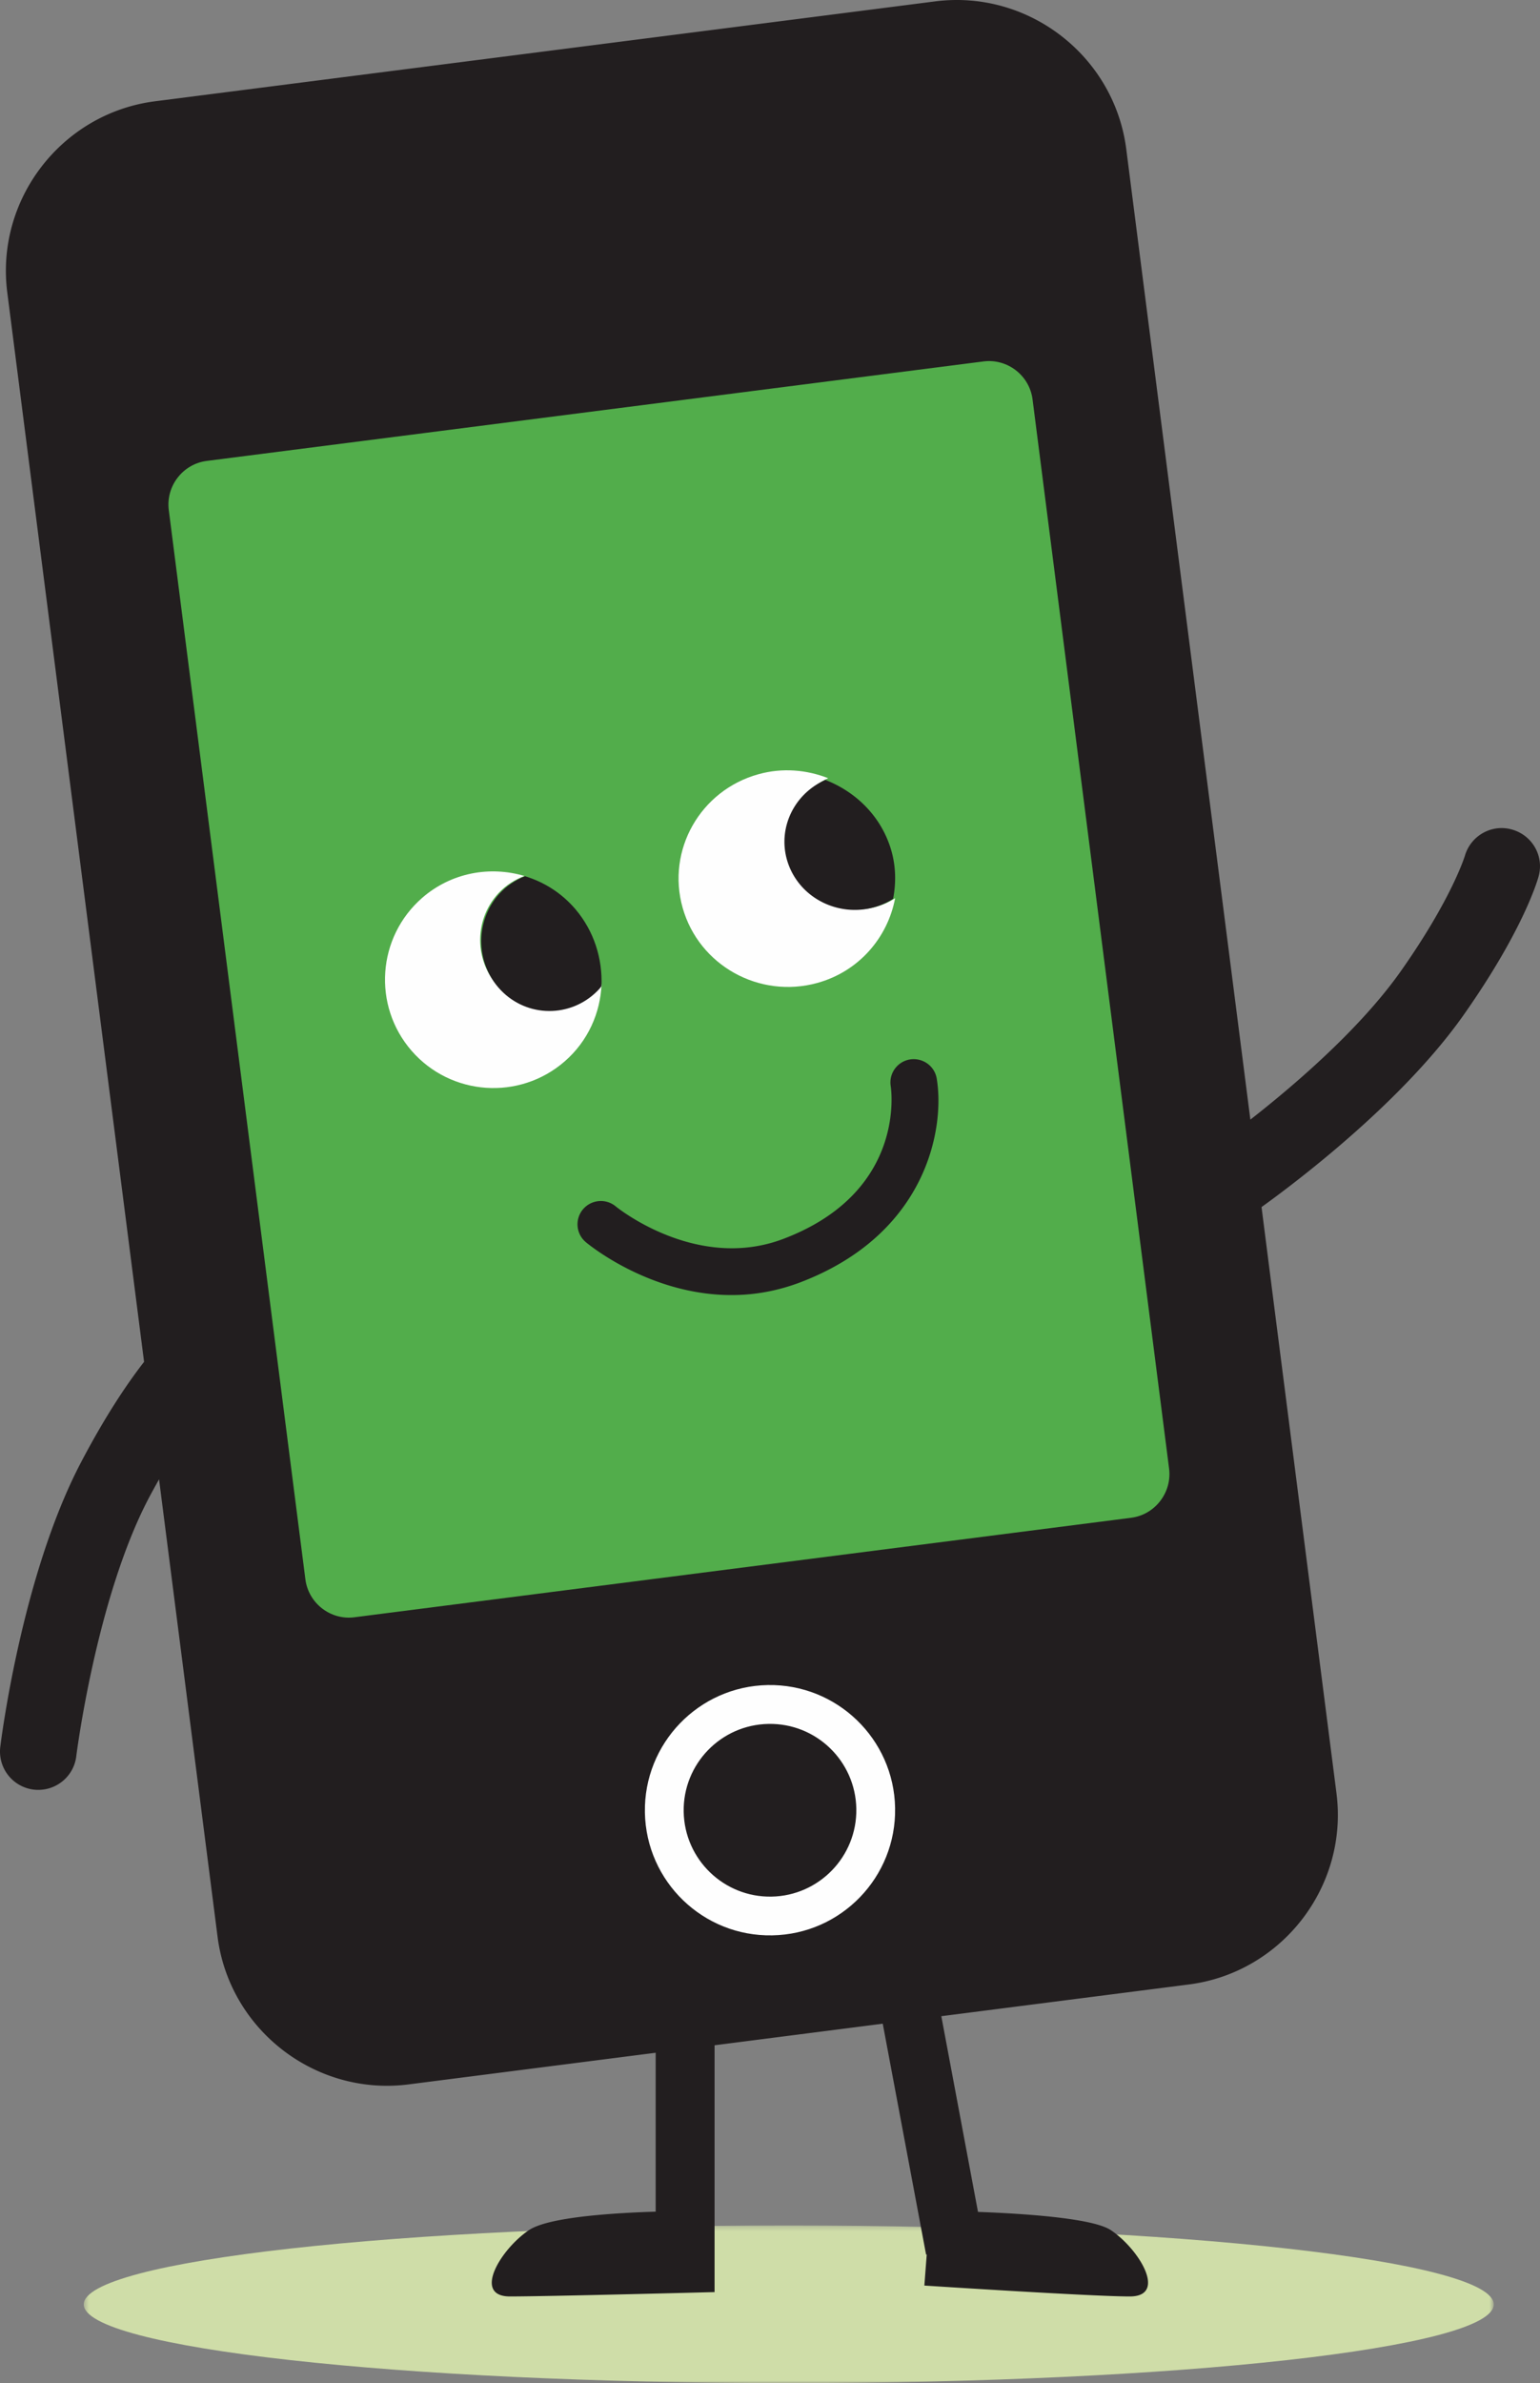 <svg width="320" height="495" viewBox="0 0 320 495" xmlns="http://www.w3.org/2000/svg" xmlns:xlink="http://www.w3.org/1999/xlink"><rect x="0" y="0" width="320" height="495" fill="#808080" stroke="none"/><title>simply-mobile</title><defs><path id="a" d="M293.387 33H.4V.255h292.986z"/></defs><g fill="none" fill-rule="evenodd"><g transform="translate(17 462)"><mask id="b" fill="#fff"><use xlink:href="#a"/></mask><path d="M293.387 16.655c0 9.04-65.602 16.346-146.493 16.346C65.963 33.001.401 25.695.401 16.655c0-9.067 65.562-16.4 146.493-16.4 80.891 0 146.493 7.333 146.493 16.4" fill="#CFDDA8" mask="url(#b)"/></g><path d="m277.713 372.505-13.262-103.63-2.833-22.23-27.589-215.668C231.542 11.62 213.69-2.187 194.323.287L32.197 21.04C12.843 23.527-.965 41.38 1.51 60.736l28.427 222.133c-3.339 4.297-7.981 11.068-13.262 21.179C4.502 327.474.232 361.424.059 362.847a7.963 7.963 0 0 0 6.93 8.873c.373.04.746.067 1.118.053 3.898-.066 7.263-2.993 7.742-6.984.04-.32 4.11-32.552 14.951-53.398.772-1.477 1.517-2.794 2.249-4.124l12.158 95.01c2.474 19.343 20.338 33.151 39.693 30.677l48.925-6.266 2.42-.306v33.005c-7.82.24-22.08 1.01-26.324 3.831C104.028 467.17 98.11 477 105.971 477c7.874 0 42.513-.905 42.513-.905v-51.27l34.944-4.482 9.006 47.97.133-.04-.492 6.465S226.886 477 234.76 477s1.969-9.83-3.95-13.782c-3.712-2.461-17.746-3.419-27.59-3.778l-7.621-40.654 51.412-6.585c19.368-2.474 33.175-20.354 30.701-39.696M146 424.29l34-4.29" fill="#221E1F"/><path d="M242.926 305.032c.637 4.98-2.918 9.589-7.878 10.226L73.655 335.923c-4.973.651-9.562-2.908-10.199-7.889L35.074 105.952c-.637-4.98 2.905-9.575 7.878-10.213l161.406-20.665c4.974-.637 9.563 2.909 10.2 7.889l28.368 222.069Z" fill="#52AD4B"/><path d="M160.319 393.95c-9.905.172-18.07-7.714-18.256-17.618-.173-9.905 7.714-18.083 17.618-18.256 9.905-.186 18.07 7.7 18.256 17.605.173 9.905-7.714 18.083-17.618 18.269m-.784-43.946c-14.352.266-25.783 12.122-25.53 26.474.265 14.352 12.108 25.783 26.46 25.517 14.352-.252 25.783-12.095 25.53-26.46-.251-14.352-12.108-25.783-26.46-25.53" fill="#FEFEFE"/><path d="M255.113 253.998a7.906 7.906 0 0 1-6.718-3.469c-2.489-3.615-1.557-8.559 2.075-11.044.266-.173 27.075-18.58 40.606-37.759 10.618-15.071 13.292-23.896 13.319-23.976 1.224-4.2 5.614-6.659 9.819-5.436 4.204 1.196 6.665 5.529 5.494 9.729-.306 1.13-3.392 11.483-15.62 28.84-15.207 21.545-43.44 40.922-44.637 41.733a7.867 7.867 0 0 1-4.338 1.382M194.639 224.011c-.44-2.607-2.918-4.363-5.556-3.951-2.625.426-4.423 2.914-3.997 5.535.133.904 3.13 22.058-22.263 31.717-18.119 6.905-34.706-6.585-34.879-6.732-2.052-1.703-5.102-1.423-6.821.626a4.837 4.837 0 0 0 .6 6.798c.679.572 13.735 11.296 30.975 10.99 4.303-.067 8.873-.852 13.59-2.635 26.365-10.045 30.083-32.09 28.35-42.348" fill="#221E1F"/><path d="M85.532 218.27c8.165 9.369 22.396 10.364 31.795 2.203 4.859-4.22 7.42-10.072 7.673-16.03-.146.159-.226.331-.372.49-5.363 5.813-14.43 6.185-20.245.85-5.814-5.388-6.173-14.438-.81-20.25 1.554-1.66 3.399-2.827 5.39-3.583-7.142-2.124-15.173-.717-21.214 4.525-9.399 8.188-10.381 22.4-2.217 31.795" fill="#FEFEFE"/><path d="M104.57 206.176c5.746 5.412 14.728 5.035 20.04-.848.145-.161.237-.35.369-.511.237-5.64-1.512-11.375-5.405-15.965-2.893-3.392-6.549-5.654-10.48-6.852-1.96.78-3.801 1.965-5.326 3.648-5.326 5.883-4.958 15.077.802 20.528" fill="#221E1F"/><path d="M183.496 187.862c-7.392 2.945-15.788-.61-18.775-7.945-2.892-7.11.429-15.108 7.365-18.278-4.472-1.751-9.507-2.215-14.489-.823-12.079 3.343-19.136 15.758-15.748 27.75 3.388 11.963 15.922 18.94 28.001 15.598 8.624-2.388 14.61-9.418 16.15-17.602-.79.504-1.607.955-2.504 1.3" fill="#FEFEFE"/><path d="M185.58 186.693c.624-3.246.597-6.663-.379-10.054-2.019-6.964-7.262-12.142-13.697-14.639-7.019 3.128-10.365 11.065-7.452 18.109 3.021 7.267 11.53 10.776 18.995 7.871a14.657 14.657 0 0 0 2.533-1.287" fill="#221E1F"/></g></svg>